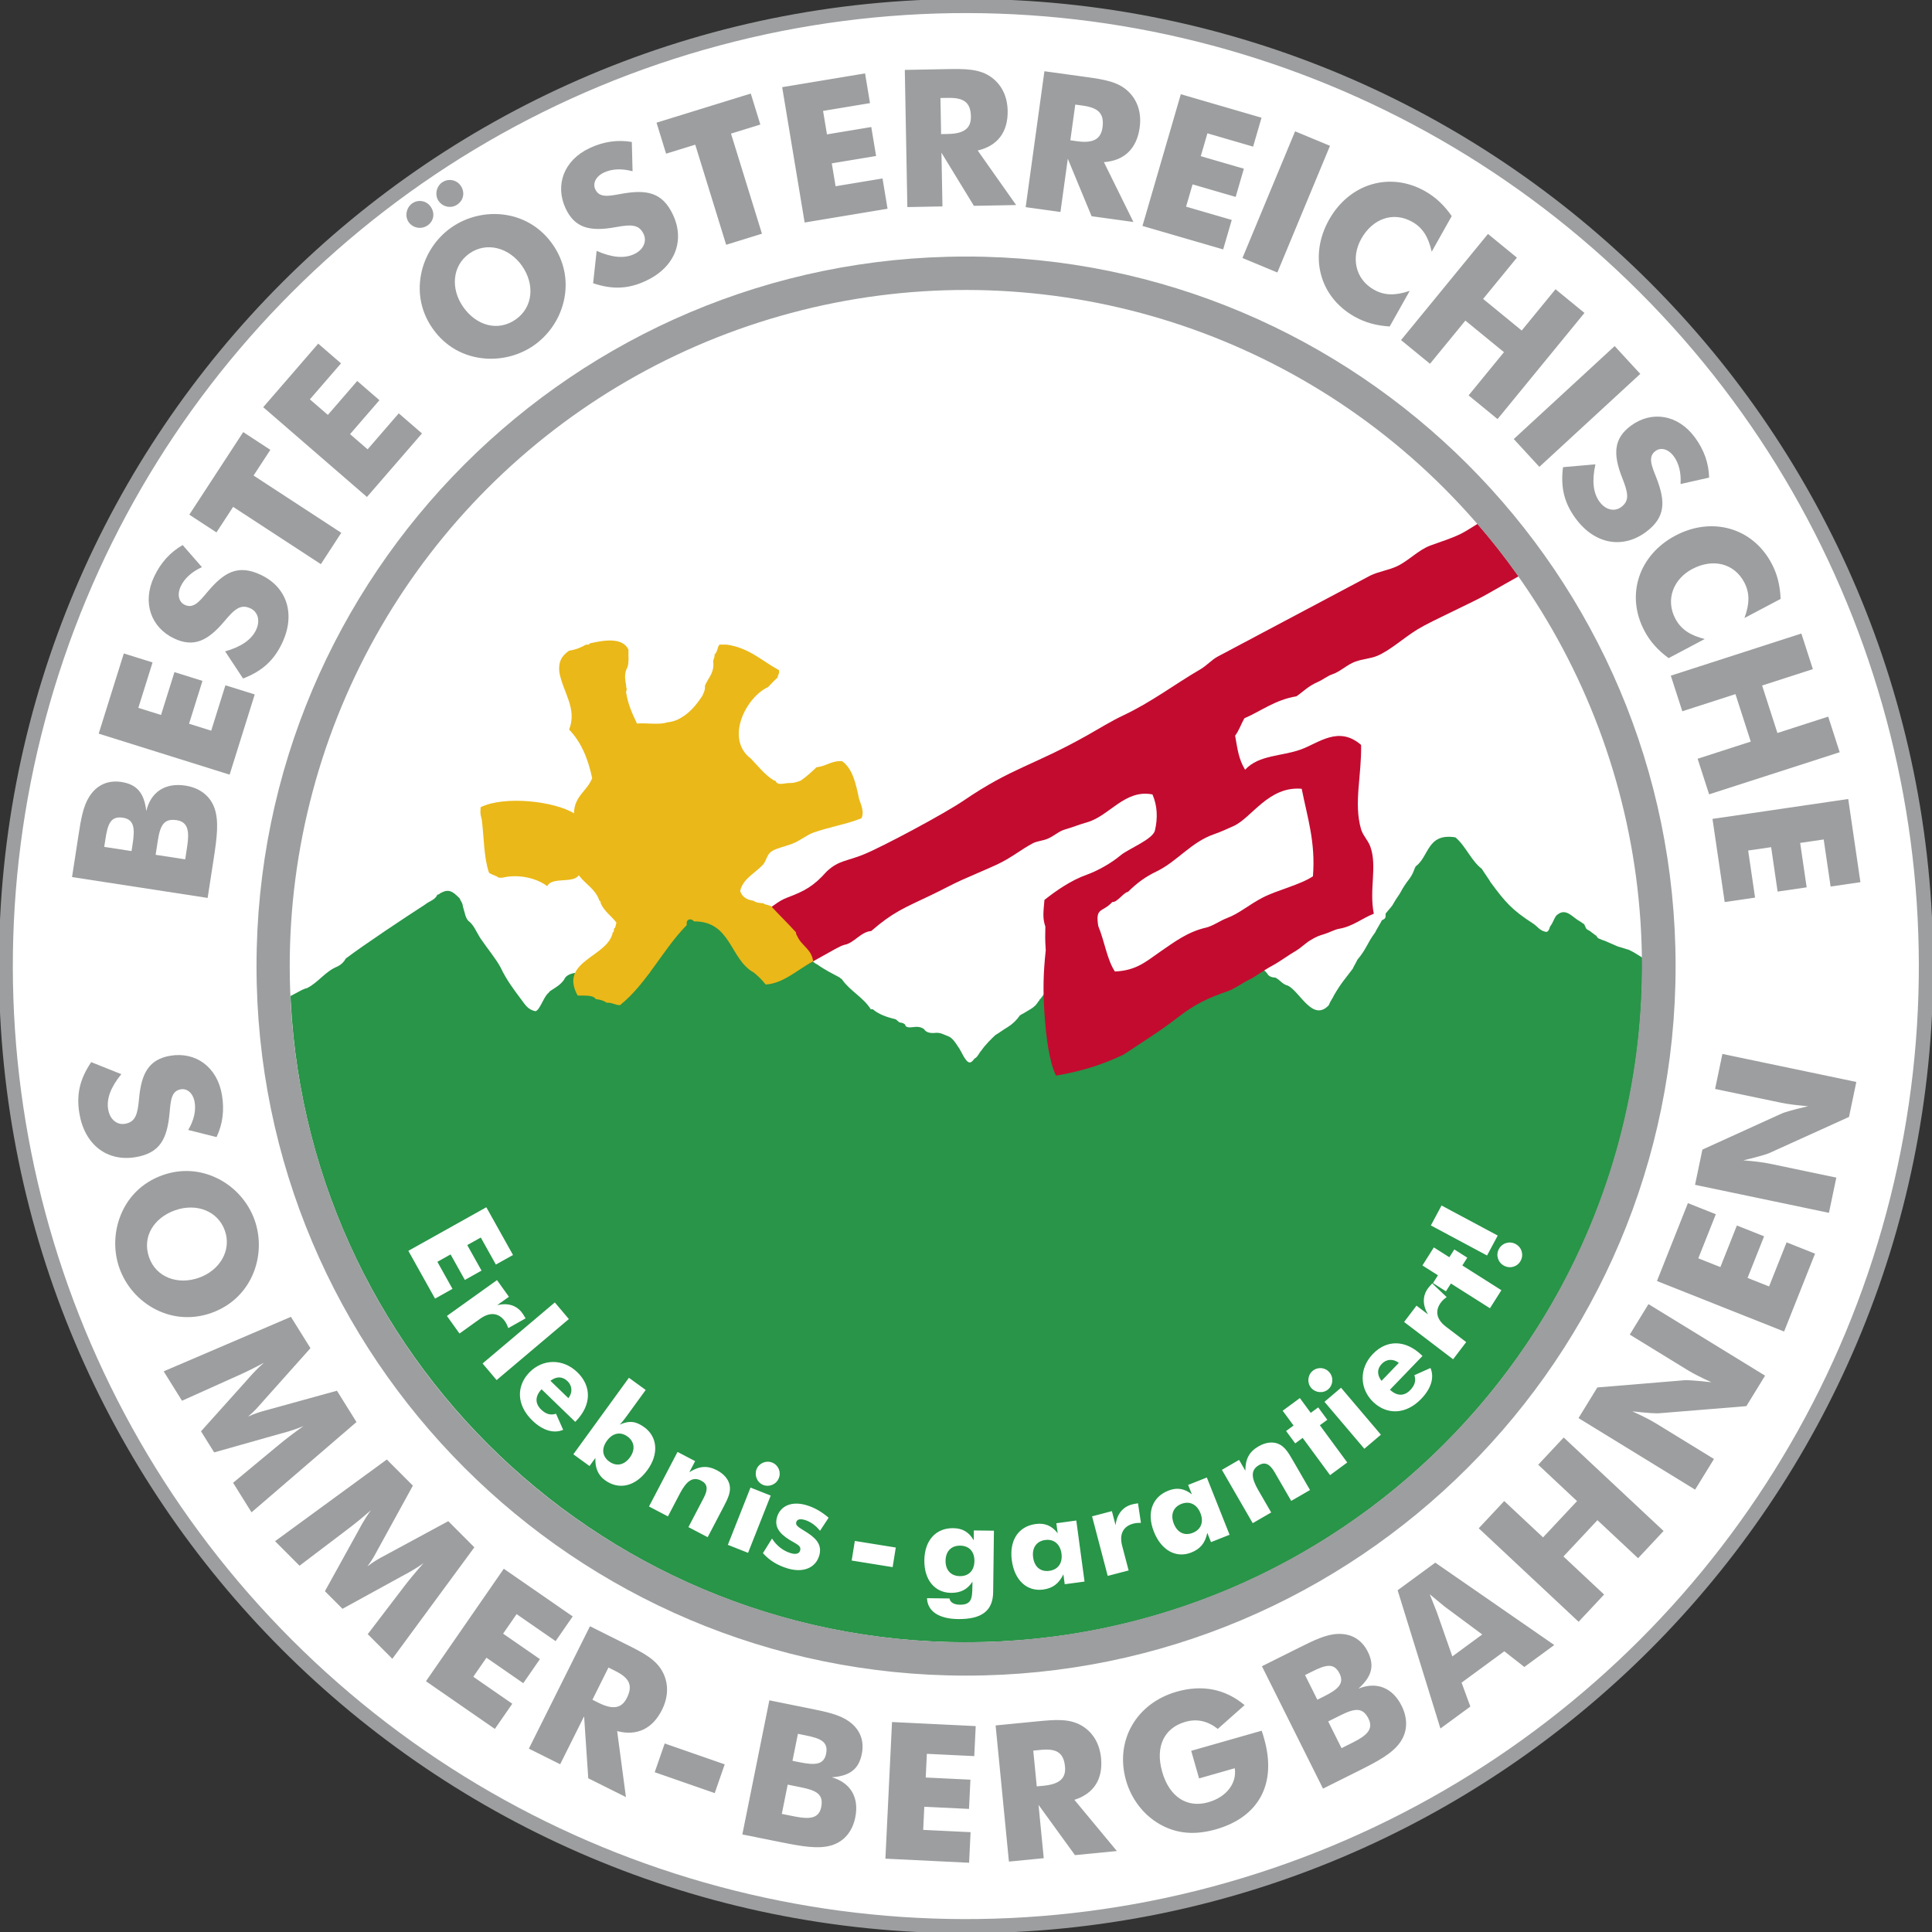 <?xml version="1.0" encoding="utf-8"?>
<!-- Generator: Adobe Illustrator 27.4.1, SVG Export Plug-In . SVG Version: 6.00 Build 0)  -->
<svg version="1.1" id="Ebene_1" xmlns="http://www.w3.org/2000/svg" xmlns:xlink="http://www.w3.org/1999/xlink" x="0px" y="0px"
	 width="850.39px" height="850.39px" viewBox="0 0 850.39 850.39" style="enable-background:new 0 0 850.39 850.39;"
	 xml:space="preserve">
<rect x="0" y="0" width="850.39" height="850.39" fill="#333333" stroke="none"/>
<style type="text/css">
	.st0{fill-rule:evenodd;clip-rule:evenodd;fill:#FFFFFF;}
	.st1{clip-path:url(#SVGID_00000172398577106012973890000002641440801213687699_);}
	.st2{clip-path:url(#SVGID_00000107588576662874527950000012302346003009246370_);}
	
		.st3{clip-path:url(#SVGID_00000001641529229137292180000010569982256366558083_);fill:none;stroke:#9C9E9F;stroke-width:11.339;stroke-miterlimit:10;}
	.st4{clip-path:url(#SVGID_00000147941480706074550270000000270138809626302631_);}
	.st5{clip-path:url(#SVGID_00000101808571483446657420000013482648897803180187_);}
	.st6{clip-path:url(#SVGID_00000167395922859921188730000011743312166765278595_);}
	
		.st7{clip-path:url(#SVGID_00000031165171382523207990000014560914572471449986_);fill-rule:evenodd;clip-rule:evenodd;fill:#289548;}
	
		.st8{clip-path:url(#SVGID_00000031165171382523207990000014560914572471449986_);fill-rule:evenodd;clip-rule:evenodd;fill:#C30B30;}
	
		.st9{clip-path:url(#SVGID_00000031165171382523207990000014560914572471449986_);fill-rule:evenodd;clip-rule:evenodd;fill:#EAB818;}
	.st10{clip-path:url(#SVGID_00000181052627255188392530000018119537400124190883_);}
	.st11{clip-path:url(#SVGID_00000145021858812682566470000014668396520446750881_);}
	
		.st12{clip-path:url(#SVGID_00000085245609084359277260000012873117691503403928_);fill:none;stroke:#9C9E9F;stroke-width:28.346;stroke-miterlimit:10;}
	.st13{fill-rule:evenodd;clip-rule:evenodd;fill:#9C9E9F;}
</style>
<circle class="st0" cx="425.79" cy="425.3" r="422.65"/>
<g>
	<defs>
		<path id="SVGID_1_" d="M850.42,425.23c0,234.71-190.49,425.2-425.2,425.2c-234.71,0-425.2-190.49-425.2-425.2
			S190.51,0.04,425.22,0.04C659.93,0.04,850.42,190.52,850.42,425.23"/>
	</defs>
	<clipPath id="SVGID_00000107576164503558604890000015356739243276043149_">
		<use xlink:href="#SVGID_1_"  style="overflow:visible;"/>
	</clipPath>
	<g style="clip-path:url(#SVGID_00000107576164503558604890000015356739243276043149_);">
		<defs>
			<rect id="SVGID_00000055680555547353443720000008551962844304859287_" width="850.39" height="850.39"/>
		</defs>
		<clipPath id="SVGID_00000034054188596222929510000010243858092980846980_">
			<use xlink:href="#SVGID_00000055680555547353443720000008551962844304859287_"  style="overflow:visible;"/>
		</clipPath>
		<g style="clip-path:url(#SVGID_00000034054188596222929510000010243858092980846980_);">
			<defs>
				<rect id="SVGID_00000144333973872296267470000009103961800125101977_" x="0.06" y="-0.05" width="850.44" height="850.44"/>
			</defs>
			<clipPath id="SVGID_00000073705127603393697400000012863496344634849449_">
				<use xlink:href="#SVGID_00000144333973872296267470000009103961800125101977_"  style="overflow:visible;"/>
			</clipPath>
			
				<ellipse transform="matrix(0.707 -0.707 0.707 0.707 -176.142 425.224)" style="clip-path:url(#SVGID_00000073705127603393697400000012863496344634849449_);fill:none;stroke:#9C9E9F;stroke-width:11.339;stroke-miterlimit:10;" cx="425.22" cy="425.23" rx="425.2" ry="425.2"/>
			
				<use xlink:href="#SVGID_00000144333973872296267470000009103961800125101977_"  style="overflow:visible;fill:none;stroke:#9C9E9F;stroke-miterlimit:10;"/>
		</g>
		
			<use xlink:href="#SVGID_00000055680555547353443720000008551962844304859287_"  style="overflow:visible;fill:none;stroke:#9C9E9F;stroke-miterlimit:10;"/>
	</g>
	
		<use xlink:href="#SVGID_1_"  style="overflow:visible;fill-rule:evenodd;clip-rule:evenodd;fill:none;stroke:#9C9E9F;stroke-miterlimit:10;"/>
</g>
<g>
	<defs>
		<rect id="SVGID_00000057832078951604235760000007611292810008150462_" x="50.07" y="135.46" width="801.52" height="718.32"/>
	</defs>
	<clipPath id="SVGID_00000049907216815395335620000010255241775094767784_">
		<use xlink:href="#SVGID_00000057832078951604235760000007611292810008150462_"  style="overflow:visible;"/>
	</clipPath>
	<g style="clip-path:url(#SVGID_00000049907216815395335620000010255241775094767784_);">
		<defs>
			<path id="SVGID_00000157294850002573568560000010778589102036209311_" d="M722.86,425.23c0,164.3-133.34,297.64-297.64,297.64
				S127.58,589.53,127.58,425.23S260.92,127.6,425.22,127.6S722.86,260.94,722.86,425.23"/>
		</defs>
		<clipPath id="SVGID_00000149377610422776709270000005756809291884970923_">
			<use xlink:href="#SVGID_00000157294850002573568560000010778589102036209311_"  style="overflow:visible;"/>
		</clipPath>
		<g style="clip-path:url(#SVGID_00000149377610422776709270000005756809291884970923_);">
			<defs>
				<rect id="SVGID_00000171712650875000455380000008279516658530898326_" width="850.39" height="850.39"/>
			</defs>
			<clipPath id="SVGID_00000008864587451494876000000005814361415258423484_">
				<use xlink:href="#SVGID_00000171712650875000455380000008279516658530898326_"  style="overflow:visible;"/>
			</clipPath>
			<g style="clip-path:url(#SVGID_00000008864587451494876000000005814361415258423484_);">
				<defs>
					<rect id="SVGID_00000020365487197765886250000007165369199050722734_" x="0.06" y="-0.05" width="850.44" height="850.44"/>
				</defs>
				<clipPath id="SVGID_00000173861102357412320310000008665511174933318547_">
					<use xlink:href="#SVGID_00000020365487197765886250000007165369199050722734_"  style="overflow:visible;"/>
				</clipPath>
				
					<path style="clip-path:url(#SVGID_00000173861102357412320310000008665511174933318547_);fill-rule:evenodd;clip-rule:evenodd;fill:#289548;" d="
					M85.42,415.62c14.73,13.66,27.32,30.27,38.3,24.65c4.5-1.56,9.27-5.05,11.39-5.32c5.13-2.58,7.98-7.37,13.5-9.57
					c1.58-0.79,2.78-1.95,3.6-3.48c8.37-6.33,26.45-18.3,34.9-23.76c1.76-1.48,4.5-2.03,5.4-4.35c0.91,0.01,1.07-0.7,1.8-0.87
					c3.88-2.2,6.02,0.65,8.1,2.6c0.28,1.18,1.11,1.48,1.36,3.54c1.02,3.27,1.04,5.45,3.14,6.9c1.94,1.89,2.71,4.14,4.5,6.96
					c2.95,4.4,6.94,9.12,9,13.05c2.43,5.19,5.71,9.56,8.99,13.92c1.84,2.53,3.09,4.56,6.3,5.22c1.85-0.48,3.28-5.53,5.41-7.83
					c0.3,0,0.92-1.16,1.22-1.16c2.48-1.66,4.26-2.54,5.98-4.93c0.62-1.72,2.69-2.66,4.79-2.95c3.92,4.34,12.89,3.83,16.81,8.17
					c0.3,0,0.6,0,0.9,0c1.42,2.16,6.29,0.36,8.09,0c0.61-6.08,8.21-5.41,8.1-12.18c0-0.29,0-0.58,0-0.87
					c3.37-2.54,6.59-5.23,8.1-9.57c2.78-1.96,4.49-4.38,6.51-7.07c-0.01-0.87,0.4-1.67,0.56-2.37c1.59-0.79,3.8-1.62,4.62-3.15
					c10.53-5.36,17.6,6.84,22.5,12.59c1.12,1.82,2.62,3.27,4.5,4.35c3.09,8.27,15.5,12.89,21.6,4.35c2.7,0,2.14,1.07,4.41,2.07
					c3.34,2.41,6.61,3.99,9.9,5.75c0,0.29,0.98,0.6,0.98,0.89c3.52,5.02,9.34,7.8,12.61,13.05c0.3,0,0.6,0,0.9,0
					c2.55,2.18,6.02,3.45,9.9,4.35c0.3,0,0.38,0.4,0.68,0.4c0,0.29,0.76,0.51,0.76,0.8c0.73,0.46,0.95,0.2,1.83,0.54
					c0.3,0,0.7,0.53,1,0.53c0.21,1.53,1.78,1.45,3.83,1.2c2.09-0.28,3.45,0.14,4.5,0.87c0.77,1.29,2.27,1.87,4.5,1.74
					c2.84-0.42,4.37,0.86,5.84,1.3c2.46,0.79,3.8,3.55,5.39,5.79c0,0.29,0.96,1.5,0.96,1.8c2.91,5.63,3.95,4.43,5.58,2.36
					c1.3-0.49,2.24-2.91,2.92-3.41c1.76-2.65,4.78-5.57,6.29-6.96c1.9-1.07,3.51-2.41,5.4-3.48c2.18-1.37,3.98-3.11,5.4-5.22
					c0.3,0,0.95-0.65,1.25-0.65c2.7-1.74,5.27-2.61,6.85-5.44c0.3,0,0.51-1.03,0.81-1.03c1.75-2.08,2.09-3.1,3.15-4.39
					c0.3,0,1.13,1.94,1.43,1.94c4.68-0.12,4.32-5.1,9-5.22c1.73,4.71,0.56,12.21,0.9,18.27c11.56,6.72,20.8-0.06,28.79-4.35
					c13.78-7.4,31.56-16.86,46.79-23.49c3.45,1.89,7.64,3.05,9.89,6.09c0.59,1.17,1.92,1.62,3.61,1.74
					c1.97,0.99,2.98,2.91,5.39,3.48c5.36,2.6,10.89,16.16,18,8.7c0.97-2.34,1.67-2.88,2.3-4.36c3.26-5.6,4.68-6.92,8.33-11.8
					c0-0.29,1.96-3.56,1.96-3.85c4.17-4.96,4.05-6.87,7.9-12.14c0-0.29,2.9-4.97,2.9-5.26c1.31-0.76,1.8-0.68,1.65-2.85
					c0-0.29,3.1-3.64,3.1-3.93c0.91-1.55,1.36-2.38,3.23-5.09c3.38-6.39,4.71-6,6.41-10.75c0-0.29,0.46-0.8,0.46-1.08
					c6.07-4.41,4.99-14.82,17.54-12.83c4.65,3.91,6.84,10.22,11.7,13.92c0,0.29,3.68,5.41,3.68,5.7
					c6.61,8.98,9.48,12.32,19.03,18.46c1.76,1.22,2.78,3.05,5.52,3.55c1.27,0,1.54-2.05,1.75-2.39c1.65-2.09,1.97-4.68,3.57-5.47
					c3.48-2.51,6.39,1.33,8.71,2.69c1.27,0.7,2.02,1.36,2.75,1.82c0.81,1.53,0.43,1.91,2.01,2.69c0.3,0,3,2.32,3.3,2.32
					c0.81,1.53,1.2,1.16,2.79,1.95c0.6,0,6.83,3.02,7.42,3.02c0.3,0,3.75,1.21,4.05,1.21c3.84,1.79,4.65,3,8.25,4.62
					c4.39,0.96,12.42,4.84,16.6,7.24c0.6,1.17,5.1,3.98,6.78,4.1c0.3,0,8.03,2.39,8.34,2.39c5.09,3.2,6.66-0.26,12.28,2.43
					c0.28,1.18,2.26,0.72,3.61,0.87c1.7-0.2,3.98-4.1,5.79-5.5c3.63-4.97,11.18-13.11,12.37-12.23c0.3,0,2.07-2.98,2.37-2.98
					c1.99,2.72,38.51-37,52.42-48.97c0.31,0,5.58-9.2,5.88-9.2c0,4.48,0,14.12,0,17.91c0,102.08,0,372.98,0,475.06
					c-236.88,0-572.95-0.29-801.52,0c0-91.93,0-377.17,0-469.09c0-8.9,0-10.59,9.89-0.24c0.3,0,10.69,15.64,10.99,15.64"/>
				
					<path style="clip-path:url(#SVGID_00000173861102357412320310000008665511174933318547_);fill-rule:evenodd;clip-rule:evenodd;fill:#C30B30;" d="
					M603.15,253.34c3.74-1.81,8.13-2.4,11.7-4.07c5.16-2.42,9.39-7.16,14.75-9.16c5.32-1.98,8.81-2.89,13.65-5.26
					c4.2-2.06,20.6-13.37,24.7-14.84c2.7-0.96,50.34-27.86,53.72-28.89c7.65-2.32,72.44-36.27,79.65-41.1
					c7.34-4.92,15.89-9.65,23.42-12.51c1.56-0.59,9-2.21,9.66-2.04c5.95,1.6,9.64,13.97,6.1,23.07
					c-2.9,7.47-17.04,13.91-26.39,18.22c-4.56,2.1-56.51,32.13-62.41,34.76c-10.47,4.67-46.83,20.82-55.84,26.62
					c-2.09,1.35-37.6,21.2-40.78,23.09c-6.33,3.76-24.8,11.91-31.08,15.76c-6.23,3.81-12.01,9.24-17.8,11.7
					c-2.83,1.2-6.51,1.39-9.66,2.54c-3.62,1.33-6.73,4.48-10.17,5.6c-2.03,0.66-4.19,2.43-6.34,3.35c-4.23,1.81-6.62,4.46-9.42,6.32
					c-9.32,1.54-15.33,6.38-22.89,9.67c-1.42,2.48-2.37,5.44-4.07,7.64c1.15,6.48,1.55,10.19,4.38,15
					c6.14-6.63,16.09-5.83,24.59-8.93c7.91-2.89,16.61-10.57,26.48-1.99c0.3,13.34-3.35,25.71,0,37.15
					c0.78,2.66,3.07,4.84,4.07,7.63c3.11,8.68-0.59,18.7,1.52,29.52c-5.12,1.98-9.28,5.63-15.26,6.62c-2,0.33-4.3,1.69-6.57,2.36
					c-2.3,0.68-3.43,1.09-6.15,2.73c-1.98,1.2-4.31,3.43-5.86,4.34c-4.11,2.41-7.46,5-10.92,6.86c-3.91,2.1-7.33,4.81-10.27,6.22
					c-2.63,1.26-6.42,4-9.18,4.95c-8.97,3.07-14.44,5.71-21.72,11.31c-8.74,6.71-13.57,9.54-24.2,16.61
					c-9.54,4.59-19.02,7.44-29.74,9.26c-3.1-6.38-4.4-17.28-5.09-27.48c-0.69-10.32-0.51-17.8,0.57-27.72
					c-0.39-6.16-0.2-5.06-0.18-10.43c-1.3-3.71-0.85-6.52-0.39-11.72c5.07-4.01,11.68-8.62,18.58-11.07
					c4.73-1.68,10.9-5.13,14.84-8.48c3.37-2.87,14.25-7.06,15.19-10.96c1.33-5.52,1.08-10.96-1.06-15.9
					c-12.09-2.45-19.08,9.53-28.72,12.23c-3.26,0.91-6.73,2.32-9.67,3.14c-2.81,0.78-4.72,2.78-7.63,4.07
					c-2.16,0.96-4.72,1.04-6.61,2.03c-5.37,2.83-9.53,6.5-16.28,9.59c-4.61,2.11-10.55,4.58-15.26,6.7
					c-4.21,1.9-8.38,4.22-13.23,6.53c-11.86,5.66-16.7,7.41-26.4,15.82c-4.6,0.35-7.54,5.3-11.75,6.07
					c-1.59,0.29-6.54,3.22-8.22,4.15c-4.45,2.46-6.46,3.61-7.59,4.22c-2.5,1.34-1.08,0.14-3.08,1.46c-4.52,2.99-3.75,2.5-4.52,2.99
					c-2.04,1.29-1.43,0.68-2.86,1.46c-3.27,1.8-2.03,0.9-3.35,1.8c-2.1,1.44-3.13,0.76-4.24,0.15c-5.17-5.81-12.26-8.79-16.66-19.64
					c4.91-6.2,5.55-4.52,9.04-6.46c2.28-1.27,3.08-3.3,5.29-4.39c5-2.47,6.27-4.78,11.36-6.68c7.22-2.7,11.32-4.93,16.96-11.31
					c5.36-5.02,8.6-4.37,16.52-7.62c8.23-3.38,35.27-17.81,43.85-23.66c21.3-14.53,30.41-15.22,54.32-28.67
					c5.04-2.84,10.59-6.3,15.77-8.73c12.62-5.95,22.29-13.48,34.08-20.36c2.72-1.58,4.91-4.14,7.63-5.6 M543.13,363.51
					c-2.64,1.21-5.88,2.69-8.67,3.65c-10.26,3.52-16.31,12.06-25.43,16.43c-4.81,2.3-8.48,4.98-12.57,9.01
					c-1.68,0.02-4.82,4.77-6.86,4.42c-4.36,4.8-7.59,2.12-6.18,10.6c2.89,7.12,3.88,14.84,7.32,20c9.6-0.43,13.86-4.55,19.84-8.65
					c6.33-4.34,12.12-8.81,20.34-10.69c2.84-0.65,6.37-3.16,9.19-4.2c5.38-1.98,9.58-5.86,15.74-9.03
					c6.39-3.29,16.33-5.53,22.06-9.34c1.18-15.07-2.39-25.63-4.95-38.52C558.44,345.91,550.98,359.9,543.13,363.51z"/>
				
					<path style="clip-path:url(#SVGID_00000173861102357412320310000008665511174933318547_);fill-rule:evenodd;clip-rule:evenodd;fill:#EAB818;" d="
					M259.53,283.21c6.43-1.48,14.34-2.79,17.09,2.67c-0.09,2.76,0.33,6.03-0.53,8.01c-1.23,2.2-1.12,4.63-0.53,7.48
					c0.05,2,0.6,1.52,0,3.21c0.81,5.42,2.8,9.67,4.81,13.89c4.27-0.35,9.96,0.71,13.35-0.54c1.65-0.13,3.02-0.54,4.27-1.07
					c5.02-2.29,8.34-6.27,11.22-10.69c0.48-1.31,1.25-2.32,1.07-4.27c1.22-3.24,3.77-5.14,3.74-9.62c-0.41-2.01,0.65-2.56,0.53-4.27
					c1.26-0.87,1.14-3.14,2.14-4.27c1.07,0,2.14,0,3.2,0c9.96,1.43,15.55,7.24,22.97,11.22c0.38,1.63-0.55,1.95-0.54,3.2
					c-1.48,1.36-2.91,2.79-4.27,4.28c-9.71,4.42-19.13,22.84-7.48,31.52c3.21,3.38,6.07,7.11,10.15,9.62c0.18,0,0.36,0,0.54,0
					c1.06,2.5,3.69,1.04,6.41,1.07c1.99,0.03,3.38-0.54,4.81-1.07c2.52-1.75,4.75-3.8,6.94-5.88c4.23-0.39,6.36-2.9,11.22-2.67
					c4.7,3.31,6.08,9.95,7.48,16.57c0.76,2.46,2.43,5.59,1.07,8.55c-6.37,2.65-14.38,3.86-21.36,6.41
					c-2.71,0.99-5.78,3.54-9.08,4.81c-3.49,1.35-7.62,2.07-9.61,3.74c-1.6,1.34-1.91,3.88-3.2,5.34
					c-3.47,3.91-8.96,6.23-10.15,11.75c0.83,2.56,2.9,3.87,5.88,4.28c0.99,0.79,2.54,1.02,4.27,1.07c0.88,0.9,2.9,0.66,3.74,1.6
					c3.5,3.8,7.22,7.38,10.68,11.22c-0.02,0.74,0.25,1.17,0.54,1.61c1.73,4.14,6.09,5.66,6.94,10.68c0,0.18,0,0.36,0,0.53
					c-6.58,3.41-13.02,9.75-20.83,10.15c-1.56-2-3.34-3.79-5.34-5.34c-10.41-5.79-9.86-22.55-26.17-22.44
					c-1.3-1.52-3.66-1.2-3.2,1.6c-10.68,10.87-17.47,25.63-29.38,35.27c-2.31,0-3.39-1.24-5.87-1.07c-1.24-0.89-2.88-1.39-4.81-1.6
					c-1.32-2.17-6.31-1.32-8.01-1.6c-8.33-15.31,13.44-16.83,15.49-27.79c0.63-0.08,0.45-0.97,0.53-1.6
					c0.79-0.46,0.77-1.72,1.07-2.68c-2.23-2.94-5.37-4.96-6.94-8.55c0.09-0.62-0.12-0.95-0.54-1.07c-1.65-5.12-6.22-7.31-9.08-11.22
					c-2.47,3.76-11.91,0.55-13.88,4.81c-4.21-3.27-12.24-5.56-19.76-3.74c-0.54,0-1.07,0-1.6,0c-1.2-0.94-3.01-1.27-4.27-2.14
					c-2.3-6.61-2.21-15.6-3.2-23.51c-0.32-1.28-0.77-2.44-0.53-4.27c0-0.36,0-0.71,0-1.07c10.52-5.25,32.65-2.63,41.12,2.67
					c0.14-7.7,5.86-9.82,8.01-15.5c-1.82-8.68-4.97-16.04-10.15-21.37c3.67-9.21-2.72-16.5-4.27-25.11
					c-0.67-5.3,1.57-7.69,4.27-9.62c2.95-0.43,5.32-1.45,7.48-2.67C258.68,283.79,259.44,283.83,259.53,283.21"/>
			</g>
		</g>
	</g>
</g>
<g>
	<defs>
		<path id="SVGID_00000119815581075909559010000011704641475082553237_" d="M737.03,425.23c0,172.12-139.69,311.81-311.81,311.81
			c-172.12,0-311.81-139.69-311.81-311.81S253.1,113.42,425.22,113.42C597.34,113.42,737.03,253.11,737.03,425.23"/>
	</defs>
	<clipPath id="SVGID_00000021081327608635454380000010838057060207074699_">
		<use xlink:href="#SVGID_00000119815581075909559010000011704641475082553237_"  style="overflow:visible;"/>
	</clipPath>
	<g style="clip-path:url(#SVGID_00000021081327608635454380000010838057060207074699_);">
		<defs>
			<rect id="SVGID_00000090991168717365842700000009386470143672671162_" width="850.39" height="850.39"/>
		</defs>
		<clipPath id="SVGID_00000052068197332501916860000011745824733607615679_">
			<use xlink:href="#SVGID_00000090991168717365842700000009386470143672671162_"  style="overflow:visible;"/>
		</clipPath>
		<g style="clip-path:url(#SVGID_00000052068197332501916860000011745824733607615679_);">
			<defs>
				<rect id="SVGID_00000154421884279490412140000006480908985249906836_" x="0.06" y="-0.05" width="850.44" height="850.44"/>
			</defs>
			<clipPath id="SVGID_00000102507799893579120630000011765339546506659739_">
				<use xlink:href="#SVGID_00000154421884279490412140000006480908985249906836_"  style="overflow:visible;"/>
			</clipPath>
			
				<ellipse transform="matrix(0.707 -0.707 0.707 0.707 -176.142 425.224)" style="clip-path:url(#SVGID_00000102507799893579120630000011765339546506659739_);fill:none;stroke:#9C9E9F;stroke-width:28.346;stroke-miterlimit:10;" cx="425.22" cy="425.23" rx="311.81" ry="311.81"/>
			
				<use xlink:href="#SVGID_00000154421884279490412140000006480908985249906836_"  style="overflow:visible;fill:none;stroke:#9C9E9F;stroke-miterlimit:10;"/>
		</g>
		
			<use xlink:href="#SVGID_00000090991168717365842700000009386470143672671162_"  style="overflow:visible;fill:none;stroke:#9C9E9F;stroke-miterlimit:10;"/>
	</g>
	
		<use xlink:href="#SVGID_00000119815581075909559010000011704641475082553237_"  style="overflow:visible;fill-rule:evenodd;clip-rule:evenodd;fill:none;stroke:#9C9E9F;stroke-miterlimit:10;"/>
</g>
<g>
	<g>
		<path class="st13" d="M805.03,533.84l-58.94-12.33l3.24-15.5l34.99-15.91c0.86-0.42,4.72-1.59,11.51-3.19
			c-4.74-0.39-8.68-0.87-11.81-1.52l-29.1-6.08l3.22-15.41l58.94,12.33l-3.22,15.41l-35.07,15.89c-0.86,0.42-4.64,1.61-11.42,3.2
			c4.74,0.39,8.68,0.87,11.81,1.52l29.1,6.08L805.03,533.84 M785.29,586.08l-55.96-22.23l13.62-34.28l12.29,4.88l-7.71,19.41
			l9.71,3.86l7.27-18.31l11.98,4.76l-7.28,18.31l9.47,3.76l7.71-19.41l12.52,4.98L785.29,586.08z M746.12,655.68l-51.32-31.49
			l8.28-13.49l38.31-3.17c0.96-0.11,4.98,0.09,11.91,0.88c-4.33-1.96-7.88-3.75-10.6-5.42l-25.34-15.55l8.24-13.42l51.32,31.49
			l-8.24,13.42l-38.38,3.13c-0.95,0.11-4.91-0.05-11.83-0.84c4.33,1.96,7.88,3.75,10.61,5.42l25.34,15.55L746.12,655.68z
			 M694.84,713.84l-43.96-41.15l11.22-11.99l17.09,16l14.96-15.98l-17.09-16l11.22-11.99l43.96,41.15l-11.22,11.99l-17.89-16.75
			l-14.96,15.98l17.89,16.75L694.84,713.84z M639.26,729.09l13.17-9.66l-16.71-12.39l-6.41-5.32l3.08,7.76L639.26,729.09z
			 M634.02,760.82l-18.84-60.85l16.57-12.15l52.38,36.25l-13.17,9.66l-8.82-6.9l-18.81,13.8l3.86,10.53L634.02,760.82z
			 M579.84,748.15l2.94-1.47c6.18-3.08,9.04-5.64,6.82-10.09c-2.41-4.82-6.06-3.84-12.01-0.87l-3.16,1.58L579.84,748.15z
			 M582.34,787.28l-26.89-53.87l14.77-7.37l1.58-0.79c6.63-3.31,11.87-5.83,16.84-6.05c6.06-0.3,10.73,2.46,13.4,7.8
			c3.08,6.18,1.8,10.96-4.12,16.27c7.99-3.23,15.03-0.44,19.01,7.54c2.86,5.73,2.63,11.49-0.69,16.16
			c-3.54,4.97-9.87,8.32-18.69,12.72L582.34,787.28z M590.49,769.47l5.12-2.56c6.25-3.12,8.97-5.98,6.75-10.43
			c-2.56-5.12-6.06-4.6-12.39-1.44l-5.35,2.67L590.49,769.47z M527.79,782.79l-3.47-12.15l31.02-8.85c0.43,1.19,0.75,2.33,1.07,3.46
			c5.71,20-2.39,34.57-21.18,39.94c-9.23,2.63-17.2,2.02-24.72-2.23c-7.1-4.02-12.52-11.05-14.86-19.23
			c-5.02-17.57,4.48-34.03,22.29-39.12c11.26-3.21,21.38-1.2,29.89,5.92l-11.81,10.46c-4.51-3.53-9.18-4.56-14.28-3.1
			c-9.23,2.63-13.38,10.82-10.19,22c3.17,11.09,10.97,16.05,20.29,13.39c8.18-2.33,12.63-8.51,11.66-14.98L527.79,782.79z
			 M444.09,819.4l-5.86-59.93l18.1-1.77c8.3-0.81,14.67-1.35,20.17,2.09c4.69,2.93,7.53,7.81,8.14,14.01
			c0.91,9.3-3.2,15.71-11.74,18.41l18.7,22.54l-18.44,1.8l-16.04-22.12l2.29,23.47L444.09,819.4z M456.34,786.3l3.02-0.29
			c6.87-0.67,9.93-3.17,9.41-8.45c-0.61-6.29-3.91-8-10.7-7.33l-3.27,0.32L456.34,786.3z M389.72,818.11l2.91-60.14l36.84,1.79
			l-0.64,13.21l-20.86-1.01l-0.51,10.43l19.68,0.95l-0.62,12.87l-19.68-0.95l-0.49,10.18l20.86,1.01l-0.65,13.46L389.72,818.11z
			 M348.82,775.04l3.22,0.65c6.77,1.36,10.6,1.11,11.58-3.76c1.06-5.28-2.42-6.76-8.94-8.07l-3.47-0.7L348.82,775.04z
			 M326.75,807.45l11.89-59.03l17.92,3.61c7.26,1.46,12.94,2.69,17,5.57c4.97,3.49,6.96,8.53,5.78,14.39
			c-1.36,6.77-5.31,9.75-13.24,10.3c8.29,2.36,12.13,8.89,10.36,17.64c-1.26,6.27-4.99,10.68-10.47,12.32
			c-5.85,1.74-12.9,0.49-22.56-1.45L326.75,807.45z M344.12,798.4l5.61,1.13c6.85,1.38,10.75,0.79,11.73-4.08
			c1.13-5.61-1.95-7.35-8.89-8.75l-5.86-1.18L344.12,798.4z M288.18,780.06l4.4-12.65l26.41,9.19l-4.4,12.65L288.18,780.06z
			 M232.79,769.68l26.89-53.87l15.37,7.67l0.9,0.45c7.46,3.72,13.15,6.66,15.98,12.49c2.41,4.97,2.23,10.62-0.55,16.19
			c-4.17,8.36-11.06,11.61-19.73,9.35l3.86,29.04l-16.58-8.28l-1.83-27.27l-10.53,21.1L232.79,769.68z M260.76,748.16l2.71,1.35
			c6.18,3.08,10.1,2.59,12.46-2.16c2.82-5.65,0.94-8.85-5.17-11.9l-2.94-1.47L260.76,748.16z M187.49,740.01l34.26-49.51
			l30.33,20.99l-7.52,10.87l-17.17-11.88l-5.94,8.59l16.2,11.21l-7.33,10.59l-16.2-11.21l-5.8,8.38l17.17,11.88L217.82,761
			L187.49,740.01z M172.69,730.14l-10.82-10.85l15.93-20.88c2.21-2.91,5.07-6.36,8.65-10.41c-4.35,3.15-7.81,4.81-9.95,6
			l-25.75,14.13l-7.73-7.75l14.21-25.7c1.2-2.14,2.87-5.59,6.03-9.94c-4.06,3.57-7.57,6.36-10.49,8.56l-20.93,15.87l-10.76-10.8
			l49.18-35.95l11.47,11.51l-15.58,28.38c-0.96,1.79-2.21,4.22-4.42,7.14c2.68-2.08,5.13-3.45,7.15-4.51l28.43-15.38l11.48,11.51
			L172.69,730.14z M110.71,665.67l-8.11-13.01l20.21-16.77c2.81-2.34,6.37-5.06,10.77-8.2c-4.95,2.09-8.69,2.94-11.05,3.61
			l-28.26,7.99L88.48,630l19.62-21.86c1.64-1.82,4.05-4.81,8.11-8.33c-4.75,2.57-8.81,4.5-12.15,5.98l-23.95,10.76l-8.06-12.94
			l56-23.99l8.6,13.79l-21.56,24.16c-1.33,1.52-3.1,3.62-5.91,5.96c3.08-1.42,5.77-2.21,7.98-2.79l31.15-8.6l8.6,13.79
			L110.71,665.67z M93.02,577.91c-8.1,2.86-16.58,2.37-24.15-1.38c-7.69-3.81-13.53-10.49-16.33-18.43
			c-2.44-6.91-2.42-14.69,0.01-21.71c3.19-9.17,9.92-15.92,19.05-19.14c8.1-2.86,16.5-2.34,24.18,1.46
			c7.58,3.75,13.5,10.41,16.31,18.36c2.8,7.94,2.4,16.92-1.13,24.6C107.36,569.45,101.04,575.07,93.02,577.91z M65.63,553.46
			c3.11,8.81,12.63,12.24,21.92,8.96c9.21-3.25,14.49-12.08,11.43-20.74c-3.08-8.74-12.63-12.24-21.92-8.96
			C67.7,536.03,62.44,544.41,65.63,553.46z M53.4,472.81c-4.61,5.63-6.58,10.74-5.79,15.48c0.75,4.49,3.89,6.95,7.38,6.37
			c4.73-0.79,5.61-4.26,6.23-11.28c1.04-11.19,4.49-17.14,13.79-18.69c11.05-1.84,20.61,4.85,22.69,17.31
			c1.11,6.65,0.33,12.75-2.38,18.5l-12.47-3.13c2.53-4.26,3.45-8.51,2.84-12.17c-0.66-3.99-3.25-6.2-6.08-5.73
			c-4.24,0.71-4.47,4.93-4.98,10.56c-1.07,11.02-4,17.49-14.97,19.31c-12.38,2.06-22.4-5.32-24.72-19.28
			c-1.4-8.39,0.21-15.15,5.21-22.55L53.4,472.81z"/>
		<path class="st13" d="M753.77,360.45l59.75-8.75l5.36,36.6l-13.12,1.92l-3.04-20.72l-10.36,1.52l2.86,19.55l-12.78,1.87
			l-2.86-19.55l-10.11,1.48l3.04,20.72l-13.37,1.96 M735.42,297.4l57.47-18.54l5.06,15.67l-22.34,7.21l6.74,20.9l22.35-7.21
			l5.06,15.67l-57.47,18.54l-5.06-15.67l23.39-7.55l-6.74-20.9l-23.39,7.55L735.42,297.4z M783.75,263.62l-15.91,8.41
			c2.28-6.17,2.4-11.01-0.09-15.71c-4.46-8.44-13.84-10.64-22.88-5.87c-8.21,4.34-11.94,13.38-7.44,21.89
			c2.49,4.7,6.55,7.33,12.93,8.93l-15.9,8.41c-4.69-3.44-8.14-7.26-10.66-12.04c-8.33-15.75-2.46-33.38,13.67-41.9
			c16.13-8.52,34-3.45,42.33,12.3C782.33,252.81,783.54,257.8,783.75,263.62z M702.24,204.38c-1.58,7.13-1.03,12.59,1.81,16.47
			c2.7,3.68,6.62,4.46,9.49,2.37c3.88-2.85,3.09-6.35,0.48-12.92c-4.13-10.48-3.73-17.37,3.9-22.96c9.06-6.64,20.65-4.98,28.14,5.24
			c4,5.45,6.06,11.27,6.23,17.64l-12.58,2.83c0.34-4.96-0.76-9.18-2.96-12.18c-2.4-3.27-5.72-4.08-8.03-2.39
			c-3.47,2.55-1.78,6.43,0.31,11.71c4.03,10.35,4.32,17.46-4.67,24.06c-10.15,7.44-22.46,5.36-30.85-6.08
			c-5.04-6.88-6.66-13.65-5.53-22.54L702.24,204.38z M666.3,193.25l44.41-40.92l11.27,12.24l-44.41,40.92L666.3,193.25z
			 M616.69,149.69l38.26-46.72l12.74,10.43l-14.88,18.17l16.99,13.91l14.88-18.17l12.74,10.43l-38.26,46.72l-12.74-10.43
			l15.57-19.02L645,141.11l-15.57,19.01L616.69,149.69z M638.99,95.11l-8.81,15.68c-1.43-6.42-3.95-10.55-8.59-13.16
			c-8.32-4.67-17.4-1.44-22.41,7.47c-4.55,8.1-2.78,17.71,5.61,22.43c4.64,2.61,9.48,2.61,15.71,0.49l-8.81,15.68
			c-5.81-0.36-10.77-1.69-15.48-4.34c-15.54-8.73-20.15-26.72-11.22-42.63c8.93-15.91,26.7-21.33,42.24-12.6
			C631.94,86.79,635.66,90.34,638.99,95.11z M546.88,113.56l23.17-55.76l15.36,6.38l-23.17,55.76L546.88,113.56z M502.87,99.45
			l16.88-57.98l35.52,10.34l-3.7,12.73l-20.11-5.86l-2.93,10.06l18.97,5.52l-3.61,12.41l-18.97-5.52l-2.86,9.81l20.11,5.85
			l-3.78,12.97L502.87,99.45z M451.46,91.18l8.25-59.82l18.07,2.49c8.28,1.14,14.63,2.1,19.19,6.74c3.89,3.95,5.53,9.37,4.67,15.56
			c-1.28,9.29-6.78,14.58-15.74,15.22l12.99,26.34l-18.41-2.54L470,69.87l-3.23,23.43L451.46,91.18z M471.12,61.75l3.01,0.42
			c6.86,0.95,10.42-0.78,11.15-6.05c0.87-6.27-1.95-8.71-8.73-9.64l-3.26-0.45L471.12,61.75z M399.38,91.15l-1.12-60.38l18.24-0.34
			c8.36-0.16,14.78-0.19,20,3.68c4.45,3.3,6.92,8.4,7.03,14.65c0.17,9.37-4.44,15.46-13.19,17.48l16.92,24.01l-18.58,0.35
			l-14.29-23.39l0.44,23.64L399.38,91.15z M414.24,59.03l3.04-0.06c6.92-0.13,10.18-2.39,10.08-7.71c-0.12-6.33-3.28-8.3-10.12-8.18
			l-3.29,0.06L414.24,59.03z M354.17,97.94l-9.89-59.57l36.49-6.06l2.17,13.08l-20.66,3.43L364,59.15l19.5-3.24l2.12,12.75
			l-19.5,3.24l1.67,10.08l20.66-3.43l2.21,13.33L354.17,97.94z M319.63,107.74l-13.61-44.06l-12.83,3.96l-4.21-13.64l41.48-12.82
			l4.21,13.64l-12.91,3.99l13.62,44.06L319.63,107.74z M262.62,110.43c6.68,2.94,12.15,3.47,16.51,1.43
			c4.13-1.93,5.67-5.63,4.17-8.84c-2.03-4.36-5.63-4.27-12.58-2.99c-11.09,2-17.77,0.27-21.76-8.3
			c-4.75-10.18-0.86-21.22,10.63-26.57c6.12-2.85,12.23-3.75,18.51-2.67l0.33,12.89c-4.8-1.3-9.15-1.04-12.52,0.53
			c-3.67,1.71-5.12,4.81-3.9,7.41c1.82,3.9,5.96,3,11.55,1.98c10.93-1.93,17.97-0.83,22.68,9.27c5.32,11.41,0.88,23.07-11.98,29.07
			c-7.73,3.6-14.69,3.87-23.19,1.03L262.62,110.43z M243.25,107.56c4.94,7.05,6.75,15.38,5.17,23.71
			c-1.61,8.45-6.5,15.9-13.41,20.74c-6.02,4.22-13.54,6.29-20.97,5.83c-9.72-0.62-18.05-5.3-23.62-13.25
			c-4.94-7.05-6.71-15.31-5.1-23.76c1.59-8.33,6.42-15.85,13.34-20.69c6.92-4.85,15.7-6.88,24.07-5.53
			C231.22,95.98,238.36,100.57,243.25,107.56z M227.01,140.6c7.68-5.38,8.43-15.5,2.75-23.59c-5.62-8.02-15.57-10.74-23.11-5.46
			c-7.61,5.33-8.43,15.5-2.75,23.59C209.62,143.3,219.13,146.12,227.01,140.6z M193.07,88.48c-1.75-2.49-1.13-6.32,1.5-8.17
			c2.7-1.89,6.34-1.25,8.18,1.38c1.99,2.84,1.37,6.37-1.4,8.3C198.65,91.89,194.96,91.18,193.07,88.48z M179.86,97.74
			c-1.75-2.49-1.06-6.37,1.57-8.21c2.7-1.89,6.27-1.2,8.12,1.43c1.99,2.83,1.44,6.32-1.33,8.25
			C185.51,101.1,181.75,100.44,179.86,97.74z M161.52,218.75l-45.66-39.52l24.21-27.97l10.03,8.68l-13.71,15.84l7.92,6.85
			l12.93-14.94l9.77,8.46l-12.93,14.94l7.73,6.69l13.71-15.84l10.22,8.84L161.52,218.75z M141.23,248.31l-38.61-25.21l-7.34,11.24
			l-11.95-7.8l23.73-36.35L119,198l-7.39,11.31l38.61,25.21L141.23,248.31z M99.1,286.71c7.02-2,11.56-5.09,13.62-9.44
			c1.95-4.12,0.77-7.95-2.43-9.47c-4.35-2.06-7.06,0.3-11.59,5.73c-7.26,8.62-13.5,11.55-22.05,7.5
			c-10.15-4.81-14.21-15.79-8.79-27.24c2.89-6.11,7.02-10.69,12.54-13.87l8.48,9.71c-4.53,2.06-7.71,5.04-9.3,8.4
			c-1.73,3.66-0.87,6.97,1.73,8.2c3.89,1.84,6.5-1.5,10.15-5.85c7.18-8.47,13.3-12.11,23.38-7.34c11.38,5.38,15.41,17.2,9.34,30.02
			c-3.65,7.71-8.84,12.36-17.19,15.6L99.1,286.71z M101.07,340.97l-57.63-18.05l11.06-35.3l12.65,3.96l-6.26,19.99l9.99,3.13
			l5.91-18.86l12.33,3.86l-5.91,18.86l9.75,3.06l6.26-19.99l12.9,4.04L101.07,340.97z M57.9,374.61l0.5-3.26
			c1.05-6.84,0.62-10.67-4.31-11.43c-5.34-0.82-6.66,2.73-7.67,9.33l-0.54,3.51L57.9,374.61z M91.39,395.23l-59.68-9.18l2.52-16.36
			l0.27-1.75c1.13-7.35,2.1-13.09,4.8-17.29c3.27-5.14,8.23-7.37,14.15-6.45c6.84,1.05,10.02,4.87,10.94,12.79
			c1.98-8.41,8.34-12.56,17.19-11.2c6.34,0.98,10.93,4.5,12.83,9.92c2.02,5.78,1.09,12.9-0.41,22.67L91.39,395.23z M81.52,378.25
			l0.87-5.68c1.06-6.93,0.29-10.81-4.63-11.56c-5.68-0.87-7.27,2.3-8.35,9.31l-0.91,5.93L81.52,378.25z"/>
		<path class="st0" d="M654.54,552.62l-24.73-13.23l4.7-8.78l24.73,13.23 M662,557.11c-2.62-1.4-3.71-4.61-2.26-7.32
			c1.43-2.67,4.7-3.66,7.37-2.23c2.71,1.45,3.66,4.7,2.23,7.37C667.91,557.6,664.66,558.54,662,557.11z M655.82,575.84l-17.19-10.89
			l-2.18,3.44l-5.71-3.62l2.18-3.44l-6.83-4.33l5.03-7.94l6.83,4.33l2.18-3.44l5.71,3.62l-2.18,3.44l17.19,10.89L655.82,575.84z
			 M639.6,598.3l-21.57-16.42l5.46-7.18l5.08,3.86c-2.52-4.13-2.46-8.3,0.07-11.62c0.4-0.53,0.98-1.19,1.76-2.04l6.35,6.01
			c-0.96,0.72-1.77,1.42-2.44,2.29c-2.73,3.59-2.21,7.44,2.12,10.74l8.93,6.8L639.6,598.3z M615.71,599.89
			c-2.49-1.94-5.48-1.69-7.46,0.37c-2.14,2.22-2.24,4.79-0.17,7.55L615.71,599.89z M626.12,596.85l-14.31,14.85
			c3.09,2.9,6.28,2.91,8.95,0.14c2.02-2.1,2.6-4.29,1.78-6.53l7.1-3.17c1.75,4.05,0.4,8.94-4.06,13.57
			c-6.87,7.13-15.27,7.05-21.17,1.37c-5.9-5.68-6.38-14.62-0.13-21.12c6.1-6.34,14.35-6.34,21.52,0.57L626.12,596.85z
			 M577.12,610.89c-1.85-2.18-1.61-5.55,0.61-7.44c2.22-1.89,5.52-1.66,7.44,0.61c1.92,2.26,1.61,5.63-0.57,7.48
			C582.34,613.46,578.94,613.03,577.12,610.89z M600.53,637.69l-17.55-20.67l7.29-6.19l17.55,20.67L600.53,637.69z M585.44,649.3
			l-12.06-16.39l-3.28,2.41l-4.01-5.45l3.28-2.41l-4.79-6.51l7.57-5.57l4.79,6.51l3.28-2.41l4.01,5.45l-3.28,2.41l12.06,16.39
			L585.44,649.3z M551.4,670.44l-13.57-23.47l7.57-4.38l2.75,4.76c0.01-5.15,1.71-8.36,5.8-10.72c3.05-1.76,6.13-2.15,8.6-1.16
			c2.73,1.09,4.36,3.58,6.31,6.96l7.76,13.42l-8.28,4.79l-7.27-12.57c-2.12-3.67-4.21-4.75-6.97-3.15
			c-3.71,2.15-3.33,5.67-0.27,10.96l5.7,9.85L551.4,670.44z M528.38,666.02c-1.54-3.88-4.79-5.49-8.42-4.05
			c-3.63,1.44-4.83,4.82-3.29,8.7c1.56,3.93,4.72,5.46,8.34,4.02C528.65,673.25,529.94,669.95,528.38,666.02z M531.2,650.34
			l10.01,25.2l-8.18,3.25l-1.62-4.09c-0.95,4.46-3.05,7.07-7.04,8.65c-6.59,2.62-13.16-0.81-16.47-9.14
			c-3.25-8.18-0.84-15.23,6.31-18.07c3.78-1.5,7.05-1.03,10.41,1.61l-1.65-4.15L531.2,650.34z M487.57,693.65l-6.88-26.22l8.72-2.29
			l1.62,6.17c0.56-4.81,3.17-8.05,7.22-9.11c0.64-0.17,1.5-0.34,2.65-0.52l1.3,8.64c-1.2-0.03-2.27,0.03-3.33,0.31
			c-4.36,1.14-6.32,4.5-4.94,9.77l2.85,10.85L487.57,693.65z M467.22,683.81c-0.56-4.14-3.32-6.49-7.19-5.96
			c-3.87,0.52-5.85,3.51-5.29,7.65c0.57,4.2,3.26,6.44,7.13,5.92C465.73,690.89,467.78,688,467.22,683.81z M473.74,669.27
			l3.63,26.87l-8.72,1.18l-0.59-4.36c-2,4.1-4.67,6.12-8.92,6.7c-7.03,0.95-12.58-3.96-13.78-12.84
			c-1.18-8.72,2.86-14.98,10.49-16.01c4.03-0.54,7.09,0.71,9.71,4.08l-0.6-4.42L473.74,669.27z M428.9,687.12
			c0.05-4.12-2.28-6.74-6.24-6.79c-3.96-0.05-6.41,2.5-6.46,6.63c-0.05,4.12,2.33,6.74,6.29,6.79
			C426.45,693.8,428.85,691.24,428.9,687.12z M437.49,673.75l-0.34,27.05c-0.1,8.25-5.1,11.98-15.49,11.85
			c-8.69-0.11-13.43-3.63-13.63-9.19l9.9,0.12c0.25,1.65,1.89,2.72,4.53,2.75c5.06,0.06,5.48-2.63,5.54-7.69l0.03-2.47
			c-2.08,3.38-5.18,4.99-9.47,4.94c-7.04-0.09-11.81-5.59-11.7-14.39c0.11-8.63,5.02-14.18,12.72-14.08
			c4.07,0.05,6.91,1.68,9.01,5.34l0.05-4.34L437.49,673.75z M374.87,686.89l1.39-8.63l18.03,2.9l-1.39,8.63L374.87,686.89z
			 M335.81,683.64l4-6.44c1.97,3.18,5.02,5.47,8.18,6.42c2.32,0.7,3.77,0.27,4.18-1.1c0.65-2.16-1.46-2.79-4.61-4.71
			c-4.95-3.04-6.71-6.15-5.52-10.1c1.42-4.74,6.24-7.2,13.03-5.16c3.42,1.03,6.56,2.83,9.66,5.49l-3.79,5.75
			c-2.01-2.5-4.3-4.05-6.72-4.77c-2.11-0.63-3.37-0.26-3.73,0.95c-0.54,1.79,1.75,2.59,5.05,4.79c4.51,2.96,6.27,5.9,5.02,10.06
			c-1.57,5.21-6.94,7.62-13.84,5.55C342.24,689.02,338.69,686.86,335.81,683.64z M333,646.72c1.05-2.66,4.14-4.04,6.85-2.97
			c2.71,1.07,4.06,4.09,2.97,6.85c-1.09,2.76-4.21,4.07-6.87,3.02C333.19,652.53,331.97,649.33,333,646.72z M320.37,679.98
			l9.97-25.21l8.9,3.52l-9.97,25.21L320.37,679.98z M285.66,663.1l12.56-24.02l7.75,4.05l-2.55,4.87c4.35-2.75,7.98-3.03,12.17-0.84
			c3.12,1.63,5.09,4.03,5.59,6.65c0.54,2.89-0.69,5.6-2.5,9.06l-7.19,13.74l-8.48-4.43l6.73-12.87c1.96-3.75,1.76-6.09-1.07-7.57
			c-3.8-1.99-6.57,0.23-9.4,5.63l-5.28,10.09L285.66,663.1z M267.16,634.15c-2.49,3.43-2.14,6.87,1.02,9.17
			c3.11,2.26,6.59,1.59,9.08-1.83c2.46-3.38,2.05-6.94-1.07-9.2C273.08,630.03,269.62,630.77,267.16,634.15z M276.82,606.44
			l7.39,5.36l-8.34,11.48c-0.97,1.34-1.98,2.64-3.07,3.75c4.35-1.87,7.17-1.45,10.82,1.2c5.74,4.17,6.5,11.73,1.33,18.84
			c-5.33,7.34-12.61,8.85-18.66,4.46c-3.03-2.2-4.41-5.44-4.23-9.8l-2.58,3.56l-7.12-5.17L276.82,606.44z M250.18,615.42
			c1.94-2.48,1.7-5.47-0.36-7.46c-2.21-2.14-4.78-2.25-7.55-0.19L250.18,615.42z M253.19,625.84l-14.82-14.34
			c-2.91,3.08-2.93,6.27-0.16,8.95c2.09,2.03,4.28,2.61,6.52,1.8l3.15,7.1c-4.05,1.74-8.94,0.38-13.56-4.09
			c-7.11-6.88-7.02-15.29-1.32-21.17c5.7-5.89,14.63-6.35,21.12-0.08c6.32,6.12,6.3,14.36-0.62,21.52L253.19,625.84z M212.41,600.15
			l31.8-26.87l6.18,7.31l-31.8,26.87L212.41,600.15z M196.71,579.22l22.05-15.77l5.25,7.34l-5.19,3.71c4.69-1.19,8.66,0.1,11.09,3.5
			c0.38,0.54,0.85,1.28,1.43,2.29l-7.61,4.29c-0.4-1.13-0.83-2.11-1.47-3c-2.62-3.67-6.46-4.3-10.89-1.14l-9.12,6.53L196.71,579.22z
			 M179.74,550.57l34.32-19.19l11.75,21.02l-7.54,4.21l-6.65-11.9l-5.95,3.33l6.28,11.23l-7.34,4.11l-6.28-11.23l-5.81,3.25
			l6.65,11.91l-7.68,4.29L179.74,550.57z"/>
	</g>
</g>
</svg>
